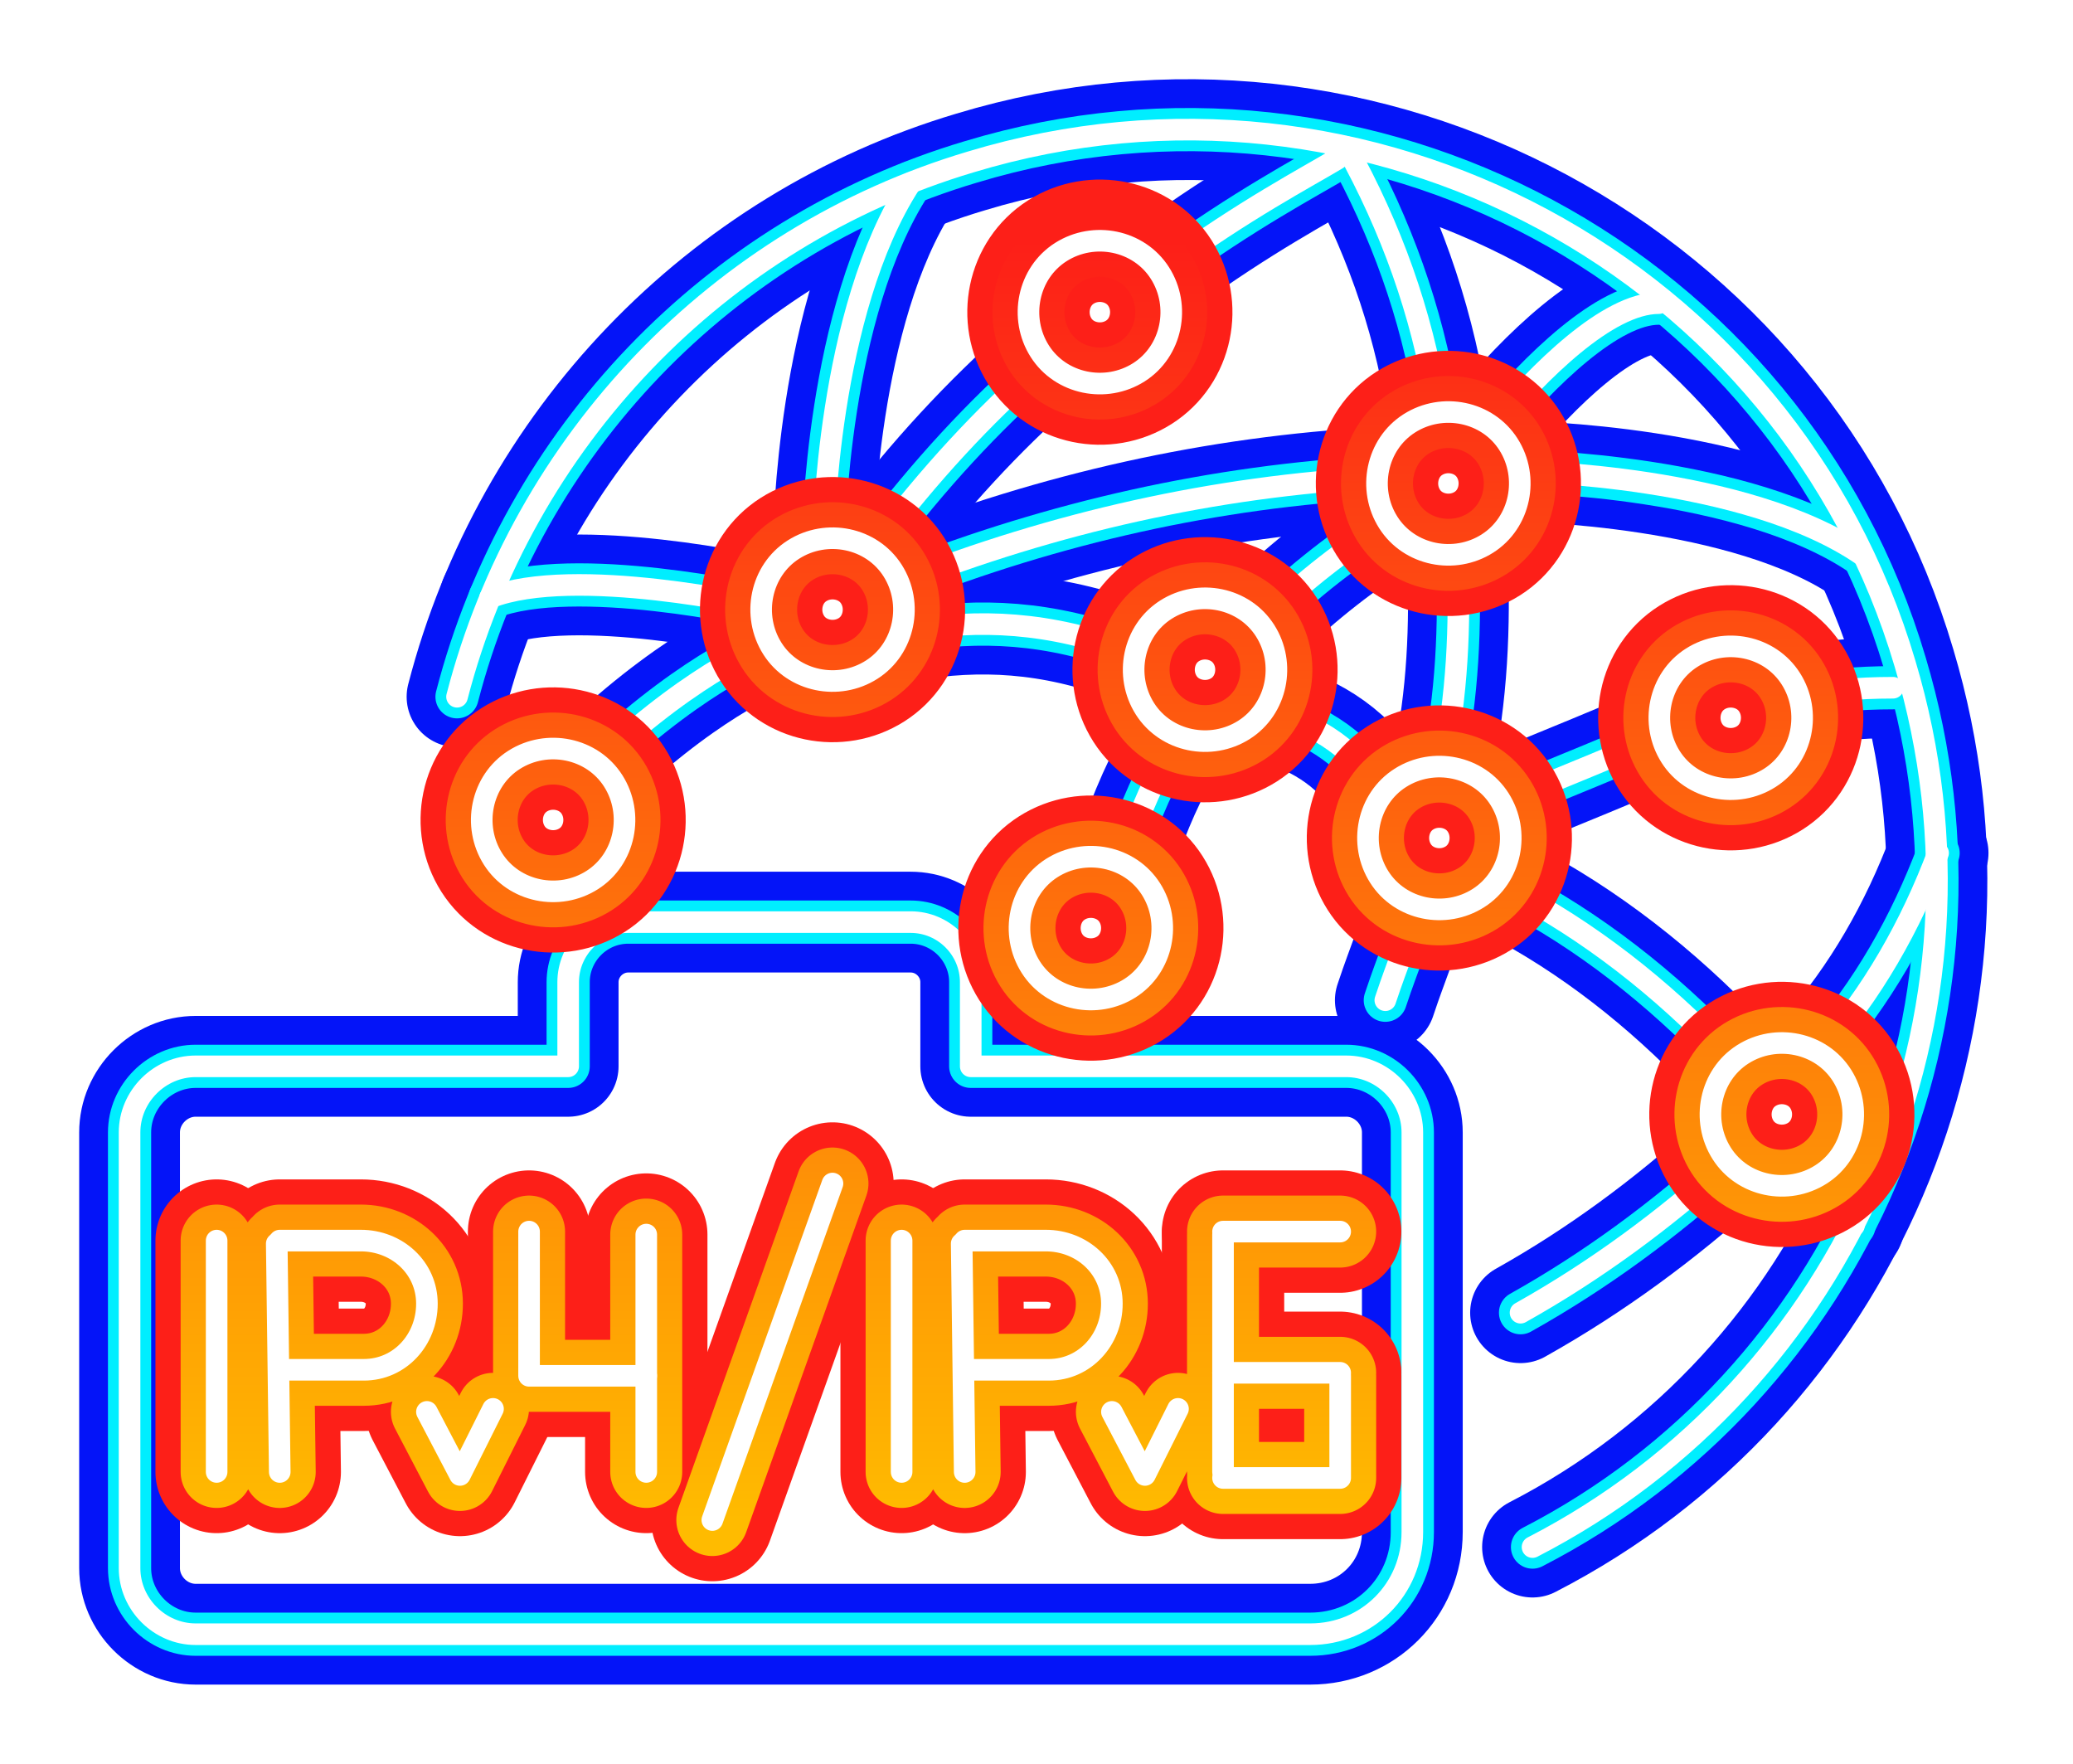 <svg width="288" height="245" viewBox="0 0 288 245" fill="none" xmlns="http://www.w3.org/2000/svg">
<g filter="url(#filter0_f_1211_99)">
<path d="M106.902 89.272C106.902 89.272 96.886 93.028 83.947 105.131" stroke="#0414F8" stroke-width="14" stroke-linecap="round" stroke-linejoin="round"/>
<path d="M212.911 214.899C256.734 192.361 279.272 141.025 264.664 92.194C248.387 37.101 189.956 5.799 134.864 22.494C99.805 32.928 72.676 61.309 63.494 96.785" stroke="#0414F8" stroke-width="14" stroke-linecap="round" stroke-linejoin="round"/>
<path d="M114.41 74.665C114.41 74.665 114.828 43.363 126.514 25.416" stroke="#0414F8" stroke-width="14" stroke-linecap="round" stroke-linejoin="round"/>
<path d="M105.649 84.262C105.649 84.262 79.772 78.419 68.086 83.01" stroke="#0414F8" stroke-width="14" stroke-linecap="round" stroke-linejoin="round"/>
<path d="M125.26 80.924C146.545 72.577 168.666 67.569 191.621 66.316" stroke="#0414F8" stroke-width="14" stroke-linecap="round" stroke-linejoin="round"/>
<path d="M211.246 65.481C211.246 65.481 242.548 65.898 258.826 77.167" stroke="#0414F8" stroke-width="14" stroke-linecap="round" stroke-linejoin="round"/>
<path d="M187.033 20.406C193.294 31.675 197.467 43.361 199.554 55.882" stroke="#0414F8" stroke-width="14" stroke-linecap="round" stroke-linejoin="round"/>
<path d="M202.474 77.168C202.891 86.767 202.474 96.784 200.387 106.384" stroke="#0414F8" stroke-width="14" stroke-linecap="round" stroke-linejoin="round"/>
<path d="M196.635 126C194.965 132.678 194.548 132.678 192.461 138.938" stroke="#0414F8" stroke-width="14" stroke-linecap="round" stroke-linejoin="round"/>
<path d="M257.571 170.242C257.571 170.242 257.571 167.737 252.98 163.146" stroke="#0414F8" stroke-width="14" stroke-linecap="round" stroke-linejoin="round"/>
<path d="M269.258 118.486C265.501 128.503 260.076 138.102 252.98 146.032" stroke="#0414F8" stroke-width="14" stroke-linecap="round" stroke-linejoin="round"/>
<path d="M240.044 161.475C231.28 169.405 221.68 176.5 211.246 182.343" stroke="#0414F8" stroke-width="14" stroke-linecap="round" stroke-linejoin="round"/>
<path d="M196.215 189.856V157.301C196.215 152.293 192.041 148.119 187.033 148.119H134.862V136.433C134.862 131.842 131.106 128.086 126.515 128.086H87.283C82.692 128.086 78.935 131.842 78.935 136.433V148.119H27.182C22.174 148.119 18 152.293 18 157.301V217.819C18 222.828 22.174 227.001 27.182 227.001H182.024C189.954 227.001 196.215 220.741 196.215 212.811V190.273V189.856Z" stroke="#0414F8" stroke-width="14" stroke-linecap="round" stroke-linejoin="round"/>
<path d="M239.623 146.451C230.858 137.269 220.841 129.339 209.572 123.496" stroke="#0414F8" stroke-width="14" stroke-linecap="round" stroke-linejoin="round"/>
<path d="M161.992 37.103C172.844 29.173 181.608 24.582 185.782 22.078" stroke="#0414F8" stroke-width="14" stroke-linecap="round" stroke-linejoin="round"/>
<path d="M121.51 75.917C129.44 65.483 136.535 57.97 144.465 50.875" stroke="#0414F8" stroke-width="14" stroke-linecap="round" stroke-linejoin="round"/>
<path d="M163.24 103.045C160.736 107.636 158.232 112.644 156.562 118.487" stroke="#0414F8" stroke-width="14" stroke-linecap="round" stroke-linejoin="round"/>
<path d="M192.036 72.994C187.445 75.916 181.185 80.507 175.342 86.35" stroke="#0414F8" stroke-width="14" stroke-linecap="round" stroke-linejoin="round"/>
<path d="M230.441 42.109C223.346 42.109 213.747 51.709 207.486 59.221" stroke="#0414F8" stroke-width="14" stroke-linecap="round" stroke-linejoin="round"/>
<path d="M176.184 98.871C181.609 100.123 187.87 103.462 191.209 109.305" stroke="#0414F8" stroke-width="14" stroke-linecap="round" stroke-linejoin="round"/>
<path d="M126.1 87.604C136.116 85.934 145.716 86.352 156.985 90.525" stroke="#0414F8" stroke-width="14" stroke-linecap="round" stroke-linejoin="round"/>
<path d="M250.053 96.783C253.809 95.949 257.983 95.531 262.991 95.531" stroke="#0414F8" stroke-width="14" stroke-linecap="round" stroke-linejoin="round"/>
<path d="M208.734 111.391C217.916 107.635 225.012 104.713 230.855 102.209" stroke="#0414F8" stroke-width="14" stroke-linecap="round" stroke-linejoin="round"/>
</g>
<g filter="url(#filter1_f_1211_99)">
<path d="M106.902 89.272C106.902 89.272 96.886 93.028 83.947 105.131" stroke="#00EEFF" stroke-width="6" stroke-linecap="round" stroke-linejoin="round"/>
<path d="M212.911 214.899C256.734 192.361 279.272 141.025 264.664 92.194C248.387 37.101 189.956 5.799 134.864 22.494C99.805 32.928 72.676 61.309 63.494 96.785" stroke="#00EEFF" stroke-width="6" stroke-linecap="round" stroke-linejoin="round"/>
<path d="M114.41 74.665C114.41 74.665 114.828 43.363 126.514 25.416" stroke="#00EEFF" stroke-width="6" stroke-linecap="round" stroke-linejoin="round"/>
<path d="M105.649 84.262C105.649 84.262 79.772 78.419 68.086 83.01" stroke="#00EEFF" stroke-width="6" stroke-linecap="round" stroke-linejoin="round"/>
<path d="M125.26 80.924C146.545 72.577 168.666 67.569 191.621 66.316" stroke="#00EEFF" stroke-width="6" stroke-linecap="round" stroke-linejoin="round"/>
<path d="M211.246 65.481C211.246 65.481 242.548 65.898 258.826 77.167" stroke="#00EEFF" stroke-width="6" stroke-linecap="round" stroke-linejoin="round"/>
<path d="M187.033 20.406C193.294 31.675 197.467 43.361 199.554 55.882" stroke="#00EEFF" stroke-width="6" stroke-linecap="round" stroke-linejoin="round"/>
<path d="M202.474 77.168C202.891 86.767 202.474 96.784 200.387 106.384" stroke="#00EEFF" stroke-width="6" stroke-linecap="round" stroke-linejoin="round"/>
<path d="M196.635 126C194.965 132.678 194.548 132.678 192.461 138.938" stroke="#00EEFF" stroke-width="6" stroke-linecap="round" stroke-linejoin="round"/>
<path d="M257.571 170.242C257.571 170.242 257.571 167.737 252.98 163.146" stroke="#00EEFF" stroke-width="6" stroke-linecap="round" stroke-linejoin="round"/>
<path d="M269.258 118.486C265.501 128.503 260.076 138.102 252.98 146.032" stroke="#00EEFF" stroke-width="6" stroke-linecap="round" stroke-linejoin="round"/>
<path d="M240.044 161.475C231.28 169.405 221.68 176.5 211.246 182.343" stroke="#00EEFF" stroke-width="6" stroke-linecap="round" stroke-linejoin="round"/>
<path d="M196.215 189.856V157.301C196.215 152.293 192.041 148.119 187.033 148.119H134.862V136.433C134.862 131.842 131.106 128.086 126.515 128.086H87.283C82.692 128.086 78.935 131.842 78.935 136.433V148.119H27.182C22.174 148.119 18 152.293 18 157.301V217.819C18 222.828 22.174 227.001 27.182 227.001H182.024C189.954 227.001 196.215 220.741 196.215 212.811V190.273V189.856Z" stroke="#00EEFF" stroke-width="6" stroke-linecap="round" stroke-linejoin="round"/>
<path d="M239.623 146.451C230.858 137.269 220.841 129.339 209.572 123.496" stroke="#00EEFF" stroke-width="6" stroke-linecap="round" stroke-linejoin="round"/>
<path d="M161.992 37.103C172.844 29.173 181.608 24.582 185.782 22.078" stroke="#00EEFF" stroke-width="6" stroke-linecap="round" stroke-linejoin="round"/>
<path d="M121.51 75.917C129.44 65.483 136.535 57.97 144.465 50.875" stroke="#00EEFF" stroke-width="6" stroke-linecap="round" stroke-linejoin="round"/>
<path d="M163.24 103.045C160.736 107.636 158.232 112.644 156.562 118.487" stroke="#00EEFF" stroke-width="6" stroke-linecap="round" stroke-linejoin="round"/>
<path d="M192.036 72.994C187.445 75.916 181.185 80.507 175.342 86.35" stroke="#00EEFF" stroke-width="6" stroke-linecap="round" stroke-linejoin="round"/>
<path d="M230.441 42.109C223.346 42.109 213.747 51.709 207.486 59.221" stroke="#00EEFF" stroke-width="6" stroke-linecap="round" stroke-linejoin="round"/>
<path d="M176.184 98.871C181.609 100.123 187.87 103.462 191.209 109.305" stroke="#00EEFF" stroke-width="6" stroke-linecap="round" stroke-linejoin="round"/>
<path d="M126.1 87.604C136.116 85.934 145.716 86.352 156.985 90.525" stroke="#00EEFF" stroke-width="6" stroke-linecap="round" stroke-linejoin="round"/>
<path d="M250.053 96.783C253.809 95.949 257.983 95.531 262.991 95.531" stroke="#00EEFF" stroke-width="6" stroke-linecap="round" stroke-linejoin="round"/>
<path d="M208.734 111.391C217.916 107.635 225.012 104.713 230.855 102.209" stroke="#00EEFF" stroke-width="6" stroke-linecap="round" stroke-linejoin="round"/>
</g>
<path d="M106.902 89.272C106.902 89.272 96.886 93.028 83.947 105.131" stroke="white" stroke-width="3" stroke-linecap="round" stroke-linejoin="round"/>
<path d="M212.911 214.899C256.734 192.361 279.272 141.025 264.664 92.194C248.387 37.101 189.956 5.799 134.864 22.494C99.805 32.928 72.676 61.309 63.494 96.785" stroke="white" stroke-width="3" stroke-linecap="round" stroke-linejoin="round"/>
<path d="M114.41 74.665C114.41 74.665 114.828 43.363 126.514 25.416" stroke="white" stroke-width="3" stroke-linecap="round" stroke-linejoin="round"/>
<path d="M105.649 84.262C105.649 84.262 79.772 78.419 68.086 83.01" stroke="white" stroke-width="3" stroke-linecap="round" stroke-linejoin="round"/>
<path d="M125.26 80.924C146.545 72.577 168.666 67.569 191.621 66.316" stroke="white" stroke-width="3" stroke-linecap="round" stroke-linejoin="round"/>
<path d="M211.246 65.481C211.246 65.481 242.548 65.898 258.826 77.167" stroke="white" stroke-width="3" stroke-linecap="round" stroke-linejoin="round"/>
<path d="M187.033 20.406C193.294 31.675 197.467 43.361 199.554 55.882" stroke="white" stroke-width="3" stroke-linecap="round" stroke-linejoin="round"/>
<path d="M202.474 77.168C202.891 86.767 202.474 96.784 200.387 106.384" stroke="white" stroke-width="3" stroke-linecap="round" stroke-linejoin="round"/>
<path d="M196.635 126C194.965 132.678 194.548 132.678 192.461 138.938" stroke="white" stroke-width="3" stroke-linecap="round" stroke-linejoin="round"/>
<path d="M257.571 170.242C257.571 170.242 257.571 167.737 252.98 163.146" stroke="white" stroke-width="3" stroke-linecap="round" stroke-linejoin="round"/>
<path d="M269.258 118.486C265.501 128.503 260.076 138.102 252.98 146.032" stroke="white" stroke-width="3" stroke-linecap="round" stroke-linejoin="round"/>
<path d="M240.044 161.475C231.28 169.405 221.68 176.5 211.246 182.343" stroke="white" stroke-width="3" stroke-linecap="round" stroke-linejoin="round"/>
<path d="M196.215 189.856V157.301C196.215 152.293 192.041 148.119 187.033 148.119H134.862V136.433C134.862 131.842 131.106 128.086 126.515 128.086H87.283C82.692 128.086 78.935 131.842 78.935 136.433V148.119H27.182C22.174 148.119 18 152.293 18 157.301V217.819C18 222.828 22.174 227.001 27.182 227.001H182.024C189.954 227.001 196.215 220.741 196.215 212.811V190.273V189.856Z" stroke="white" stroke-width="3" stroke-linecap="round" stroke-linejoin="round"/>
<path d="M239.623 146.451C230.858 137.269 220.841 129.339 209.572 123.496" stroke="white" stroke-width="3" stroke-linecap="round" stroke-linejoin="round"/>
<path d="M161.992 37.103C172.844 29.173 181.608 24.582 185.782 22.078" stroke="white" stroke-width="3" stroke-linecap="round" stroke-linejoin="round"/>
<path d="M121.51 75.917C129.44 65.483 136.535 57.97 144.465 50.875" stroke="white" stroke-width="3" stroke-linecap="round" stroke-linejoin="round"/>
<path d="M163.24 103.045C160.736 107.636 158.232 112.644 156.562 118.487" stroke="white" stroke-width="3" stroke-linecap="round" stroke-linejoin="round"/>
<path d="M192.036 72.994C187.445 75.916 181.185 80.507 175.342 86.35" stroke="white" stroke-width="3" stroke-linecap="round" stroke-linejoin="round"/>
<path d="M230.441 42.109C223.346 42.109 213.747 51.709 207.486 59.221" stroke="white" stroke-width="3" stroke-linecap="round" stroke-linejoin="round"/>
<path d="M176.184 98.871C181.609 100.123 187.87 103.462 191.209 109.305" stroke="white" stroke-width="3" stroke-linecap="round" stroke-linejoin="round"/>
<path d="M126.1 87.604C136.116 85.934 145.716 86.352 156.985 90.525" stroke="white" stroke-width="3" stroke-linecap="round" stroke-linejoin="round"/>
<path d="M250.053 96.783C253.809 95.949 257.983 95.531 262.991 95.531" stroke="white" stroke-width="3" stroke-linecap="round" stroke-linejoin="round"/>
<path d="M208.734 111.391C217.916 107.635 225.012 104.713 230.855 102.209" stroke="white" stroke-width="3" stroke-linecap="round" stroke-linejoin="round"/>
<g filter="url(#filter2_f_1211_99)">
<path d="M30.096 172.326V204.463" stroke="#FD1F18" stroke-width="17" stroke-linecap="round" stroke-linejoin="round"/>
<path d="M38.865 204.466L38.447 172.746" stroke="#FD1F18" stroke-width="17" stroke-linecap="round" stroke-linejoin="round"/>
<path d="M38.861 172.326H50.13C55.139 172.326 59.312 176.082 59.312 181.091C59.312 186.099 55.556 190.273 50.547 190.273H39.279" stroke="#FD1F18" stroke-width="17" stroke-linecap="round" stroke-linejoin="round"/>
<path d="M89.785 171.49V204.462" stroke="#FD1F18" stroke-width="17" stroke-linecap="round" stroke-linejoin="round"/>
<path d="M89.781 191.11H73.504V171.076" stroke="#FD1F18" stroke-width="17" stroke-linecap="round" stroke-linejoin="round"/>
<path d="M59.312 196.117L63.904 204.881L68.495 195.699" stroke="#FD1F18" stroke-width="17" stroke-linecap="round" stroke-linejoin="round"/>
<path d="M115.657 164.398L98.963 211.143" stroke="#FD1F18" stroke-width="17" stroke-linecap="round" stroke-linejoin="round"/>
<path d="M125.26 172.326V204.463" stroke="#FD1F18" stroke-width="17" stroke-linecap="round" stroke-linejoin="round"/>
<path d="M134.023 204.466L133.605 172.746" stroke="#FD1F18" stroke-width="17" stroke-linecap="round" stroke-linejoin="round"/>
<path d="M134.021 172.326H145.29C150.299 172.326 154.472 176.082 154.472 181.091C154.472 186.099 150.716 190.273 145.708 190.273H134.439" stroke="#FD1F18" stroke-width="17" stroke-linecap="round" stroke-linejoin="round"/>
<path d="M169.914 171.49V204.462" stroke="#FD1F18" stroke-width="17" stroke-linecap="round" stroke-linejoin="round"/>
<path d="M169.914 205.298H186.191V191.107" stroke="#FD1F18" stroke-width="17" stroke-linecap="round" stroke-linejoin="round"/>
<path d="M169.914 190.691H186.191" stroke="#FD1F18" stroke-width="17" stroke-linecap="round" stroke-linejoin="round"/>
<path d="M169.914 171.076H186.191" stroke="#FD1F18" stroke-width="17" stroke-linecap="round" stroke-linejoin="round"/>
<path d="M154.477 196.117L159.068 204.881L163.659 195.699" stroke="#FD1F18" stroke-width="17" stroke-linecap="round" stroke-linejoin="round"/>
<path d="M239.202 160.224C236.281 155.633 237.533 149.372 242.124 146.451C246.715 143.529 252.976 144.781 255.897 149.372C258.819 153.963 257.567 160.224 252.976 163.145C248.385 166.067 242.124 164.815 239.202 160.224Z" stroke="#FD1F18" stroke-width="17" stroke-linecap="round" stroke-linejoin="round"/>
<path d="M144.456 48.786C141.535 44.195 142.787 37.935 147.378 35.013C151.969 32.092 158.229 33.344 161.151 37.935C164.073 42.526 162.82 48.786 158.229 51.708C153.638 54.629 147.378 53.377 144.456 48.786Z" stroke="#FD1F18" stroke-width="17" stroke-linecap="round" stroke-linejoin="round"/>
<path d="M191.622 121.827C188.701 117.236 189.953 110.976 194.544 108.054C199.135 105.132 205.395 106.385 208.317 110.976C211.239 115.567 209.986 121.827 205.395 124.749C200.804 127.67 194.544 126.418 191.622 121.827Z" stroke="#FD1F18" stroke-width="17" stroke-linecap="round" stroke-linejoin="round"/>
<path d="M232.103 105.13C229.181 100.539 230.433 94.278 235.024 91.357C239.615 88.435 245.876 89.687 248.797 94.278C251.719 98.869 250.467 105.13 245.876 108.051C241.285 110.973 235.024 109.721 232.103 105.13Z" stroke="#FD1F18" stroke-width="17" stroke-linecap="round" stroke-linejoin="round"/>
<path d="M192.876 72.577C189.955 67.986 191.207 61.726 195.798 58.804C200.389 55.883 206.649 57.135 209.571 61.726C212.492 66.317 211.24 72.577 206.649 75.499C202.058 78.42 195.798 77.168 192.876 72.577Z" stroke="#FD1F18" stroke-width="17" stroke-linecap="round" stroke-linejoin="round"/>
<path d="M159.066 98.454C156.144 93.863 157.396 87.603 161.987 84.681C166.578 81.759 172.839 83.011 175.76 87.603C178.682 92.194 177.43 98.454 172.839 101.376C168.248 104.297 161.987 103.045 159.066 98.454Z" stroke="#FD1F18" stroke-width="17" stroke-linecap="round" stroke-linejoin="round"/>
<path d="M143.208 134.345C140.287 129.754 141.539 123.493 146.13 120.572C150.721 117.65 156.981 118.902 159.903 123.493C162.824 128.084 161.572 134.345 156.981 137.266C152.39 140.188 146.13 138.936 143.208 134.345Z" stroke="#FD1F18" stroke-width="17" stroke-linecap="round" stroke-linejoin="round"/>
<path d="M68.499 119.323C65.578 114.732 66.83 108.472 71.421 105.55C76.012 102.629 82.272 103.881 85.194 108.472C88.115 113.063 86.863 119.323 82.272 122.245C77.681 125.166 71.421 123.914 68.499 119.323Z" stroke="#FD1F18" stroke-width="17" stroke-linecap="round" stroke-linejoin="round"/>
<path d="M107.318 90.106C104.396 85.515 105.648 79.255 110.239 76.333C114.83 73.412 121.091 74.664 124.012 79.255C126.934 83.846 125.682 90.106 121.091 93.028C116.5 95.95 110.239 94.697 107.318 90.106Z" stroke="#FD1F18" stroke-width="17" stroke-linecap="round" stroke-linejoin="round"/>
</g>
<g filter="url(#filter3_f_1211_99)">
<path d="M30.096 172.324V204.461M38.861 204.464L38.444 172.744M38.859 172.324H50.128C55.136 172.324 59.31 176.08 59.31 181.089C59.31 186.097 55.554 190.271 50.545 190.271H39.276M89.781 171.489V204.46M89.78 191.107H73.503V171.073M59.31 196.116L63.901 204.881L68.493 195.699M115.655 164.397L98.961 211.142M125.259 172.324V204.461M134.022 204.464L133.604 172.744M134.02 172.324H145.289C150.297 172.324 154.471 176.08 154.471 181.089C154.471 186.097 150.714 190.271 145.706 190.271H134.437M169.913 171.489V204.46M169.913 205.296H186.19V191.106M169.913 190.691H186.19M169.913 171.073H186.19M154.474 196.116L159.065 204.881L163.656 195.699M239.199 160.222C236.277 155.631 237.53 149.37 242.121 146.449C246.712 143.527 252.972 144.779 255.894 149.37C258.815 153.961 257.563 160.222 252.972 163.143C248.381 166.065 242.121 164.813 239.199 160.222ZM144.454 48.784C141.532 44.193 142.784 37.933 147.375 35.011C151.966 32.09 158.227 33.342 161.148 37.933C164.07 42.524 162.818 48.784 158.227 51.706C153.636 54.627 147.375 53.375 144.454 48.784ZM191.619 121.824C188.697 117.233 189.949 110.973 194.54 108.051C199.131 105.129 205.392 106.382 208.313 110.973C211.235 115.564 209.983 121.824 205.392 124.746C200.801 127.667 194.54 126.415 191.619 121.824ZM232.1 105.128C229.178 100.537 230.43 94.277 235.021 91.355C239.612 88.434 245.873 89.686 248.794 94.277C251.716 98.868 250.464 105.128 245.873 108.05C241.282 110.972 235.021 109.719 232.1 105.128ZM192.874 72.576C189.953 67.985 191.205 61.724 195.796 58.803C200.387 55.881 206.647 57.133 209.569 61.724C212.49 66.315 211.238 72.576 206.647 75.497C202.056 78.419 195.796 77.167 192.874 72.576ZM159.061 98.452C156.14 93.861 157.392 87.601 161.983 84.679C166.574 81.758 172.835 83.01 175.756 87.601C178.678 92.192 177.426 98.452 172.835 101.374C168.243 104.295 161.983 103.043 159.061 98.452ZM143.204 134.344C140.283 129.753 141.535 123.492 146.126 120.571C150.717 117.649 156.977 118.901 159.899 123.492C162.821 128.083 161.568 134.344 156.977 137.265C152.386 140.187 146.126 138.935 143.204 134.344ZM68.495 119.321C65.573 114.73 66.826 108.469 71.417 105.548C76.008 102.626 82.268 103.878 85.19 108.469C88.111 113.06 86.859 119.321 82.268 122.242C77.677 125.164 71.417 123.912 68.495 119.321ZM107.314 90.105C104.393 85.514 105.645 79.254 110.236 76.332C114.827 73.411 121.087 74.663 124.009 79.254C126.931 83.845 125.678 90.105 121.087 93.027C116.496 95.948 110.236 94.696 107.314 90.105Z" stroke="url(#paint0_linear_1211_99)" stroke-width="10" stroke-linecap="round" stroke-linejoin="round"/>
</g>
<path d="M30.096 172.326V204.463" stroke="white" stroke-width="3" stroke-linecap="round" stroke-linejoin="round"/>
<path d="M38.865 204.466L38.447 172.746" stroke="white" stroke-width="3" stroke-linecap="round" stroke-linejoin="round"/>
<path d="M38.861 172.326H50.13C55.139 172.326 59.312 176.082 59.312 181.091C59.312 186.099 55.556 190.273 50.547 190.273H39.279" stroke="white" stroke-width="3" stroke-linecap="round" stroke-linejoin="round"/>
<path d="M89.785 171.49V204.462" stroke="white" stroke-width="3" stroke-linecap="round" stroke-linejoin="round"/>
<path d="M89.781 191.11H73.504V171.076" stroke="white" stroke-width="3" stroke-linecap="round" stroke-linejoin="round"/>
<path d="M59.312 196.117L63.904 204.881L68.495 195.699" stroke="white" stroke-width="3" stroke-linecap="round" stroke-linejoin="round"/>
<path d="M115.657 164.398L98.963 211.143" stroke="white" stroke-width="3" stroke-linecap="round" stroke-linejoin="round"/>
<path d="M125.26 172.326V204.463" stroke="white" stroke-width="3" stroke-linecap="round" stroke-linejoin="round"/>
<path d="M134.023 204.466L133.605 172.746" stroke="white" stroke-width="3" stroke-linecap="round" stroke-linejoin="round"/>
<path d="M134.021 172.326H145.29C150.299 172.326 154.472 176.082 154.472 181.091C154.472 186.099 150.716 190.273 145.708 190.273H134.439" stroke="white" stroke-width="3" stroke-linecap="round" stroke-linejoin="round"/>
<path d="M169.914 171.49V204.462" stroke="white" stroke-width="3" stroke-linecap="round" stroke-linejoin="round"/>
<path d="M169.914 205.298H186.191V191.107" stroke="white" stroke-width="3" stroke-linecap="round" stroke-linejoin="round"/>
<path d="M169.914 190.691H186.191" stroke="white" stroke-width="3" stroke-linecap="round" stroke-linejoin="round"/>
<path d="M169.914 171.076H186.191" stroke="white" stroke-width="3" stroke-linecap="round" stroke-linejoin="round"/>
<path d="M154.477 196.117L159.068 204.881L163.659 195.699" stroke="white" stroke-width="3" stroke-linecap="round" stroke-linejoin="round"/>
<path d="M239.202 160.224C236.281 155.633 237.533 149.372 242.124 146.451C246.715 143.529 252.976 144.781 255.897 149.372C258.819 153.963 257.567 160.224 252.976 163.145C248.385 166.067 242.124 164.815 239.202 160.224Z" stroke="white" stroke-width="3" stroke-linecap="round" stroke-linejoin="round"/>
<path d="M144.456 48.786C141.535 44.195 142.787 37.935 147.378 35.013C151.969 32.092 158.229 33.344 161.151 37.935C164.073 42.526 162.82 48.786 158.229 51.708C153.638 54.629 147.378 53.377 144.456 48.786Z" stroke="white" stroke-width="3" stroke-linecap="round" stroke-linejoin="round"/>
<path d="M191.622 121.827C188.701 117.236 189.953 110.976 194.544 108.054C199.135 105.132 205.395 106.385 208.317 110.976C211.239 115.567 209.986 121.827 205.395 124.749C200.804 127.67 194.544 126.418 191.622 121.827Z" stroke="white" stroke-width="3" stroke-linecap="round" stroke-linejoin="round"/>
<path d="M232.103 105.13C229.181 100.539 230.433 94.278 235.024 91.357C239.615 88.435 245.876 89.687 248.797 94.278C251.719 98.869 250.467 105.13 245.876 108.051C241.285 110.973 235.024 109.721 232.103 105.13Z" stroke="white" stroke-width="3" stroke-linecap="round" stroke-linejoin="round"/>
<path d="M192.876 72.577C189.955 67.986 191.207 61.726 195.798 58.804C200.389 55.883 206.649 57.135 209.571 61.726C212.492 66.317 211.24 72.577 206.649 75.499C202.058 78.42 195.798 77.168 192.876 72.577Z" stroke="white" stroke-width="3" stroke-linecap="round" stroke-linejoin="round"/>
<path d="M159.066 98.454C156.144 93.863 157.396 87.603 161.987 84.681C166.578 81.759 172.839 83.011 175.76 87.603C178.682 92.194 177.43 98.454 172.839 101.376C168.248 104.297 161.987 103.045 159.066 98.454Z" stroke="white" stroke-width="3" stroke-linecap="round" stroke-linejoin="round"/>
<path d="M143.208 134.345C140.287 129.754 141.539 123.493 146.13 120.572C150.721 117.65 156.981 118.902 159.903 123.493C162.824 128.084 161.572 134.345 156.981 137.266C152.39 140.188 146.13 138.936 143.208 134.345Z" stroke="white" stroke-width="3" stroke-linecap="round" stroke-linejoin="round"/>
<path d="M68.499 119.323C65.578 114.732 66.83 108.472 71.421 105.55C76.012 102.629 82.272 103.881 85.194 108.472C88.115 113.063 86.863 119.323 82.272 122.245C77.681 125.166 71.421 123.914 68.499 119.323Z" stroke="white" stroke-width="3" stroke-linecap="round" stroke-linejoin="round"/>
<path d="M107.318 90.106C104.396 85.515 105.648 79.255 110.239 76.333C114.83 73.412 121.091 74.664 124.012 79.255C126.934 83.846 125.682 90.106 121.091 93.028C116.5 95.95 110.239 94.697 107.318 90.106Z" stroke="white" stroke-width="3" stroke-linecap="round" stroke-linejoin="round"/>
<defs>
<filter id="filter0_f_1211_99" x="0" y="0" width="287.26" height="245.002" filterUnits="userSpaceOnUse" color-interpolation-filters="sRGB">
<feFlood flood-opacity="0" result="BackgroundImageFix"/>
<feBlend mode="normal" in="SourceGraphic" in2="BackgroundImageFix" result="shape"/>
<feGaussianBlur stdDeviation="5.5" result="effect1_foregroundBlur_1211_99"/>
</filter>
<filter id="filter1_f_1211_99" x="9" y="9.002" width="269.258" height="227" filterUnits="userSpaceOnUse" color-interpolation-filters="sRGB">
<feFlood flood-opacity="0" result="BackgroundImageFix"/>
<feBlend mode="normal" in="SourceGraphic" in2="BackgroundImageFix" result="shape"/>
<feGaussianBlur stdDeviation="3" result="effect1_foregroundBlur_1211_99"/>
</filter>
<filter id="filter2_f_1211_99" x="1.596" y="4.947" width="284.367" height="234.699" filterUnits="userSpaceOnUse" color-interpolation-filters="sRGB">
<feFlood flood-opacity="0" result="BackgroundImageFix"/>
<feBlend mode="normal" in="SourceGraphic" in2="BackgroundImageFix" result="shape"/>
<feGaussianBlur stdDeviation="10" result="effect1_foregroundBlur_1211_99"/>
</filter>
<filter id="filter3_f_1211_99" x="17.096" y="20.443" width="253.367" height="203.699" filterUnits="userSpaceOnUse" color-interpolation-filters="sRGB">
<feFlood flood-opacity="0" result="BackgroundImageFix"/>
<feBlend mode="normal" in="SourceGraphic" in2="BackgroundImageFix" result="shape"/>
<feGaussianBlur stdDeviation="4" result="effect1_foregroundBlur_1211_99"/>
</filter>
<linearGradient id="paint0_linear_1211_99" x1="143.78" y1="33.44" x2="143.78" y2="211.142" gradientUnits="userSpaceOnUse">
<stop stop-color="#FD1F18"/>
<stop offset="1" stop-color="#FFBB00"/>
</linearGradient>
</defs>
</svg>
